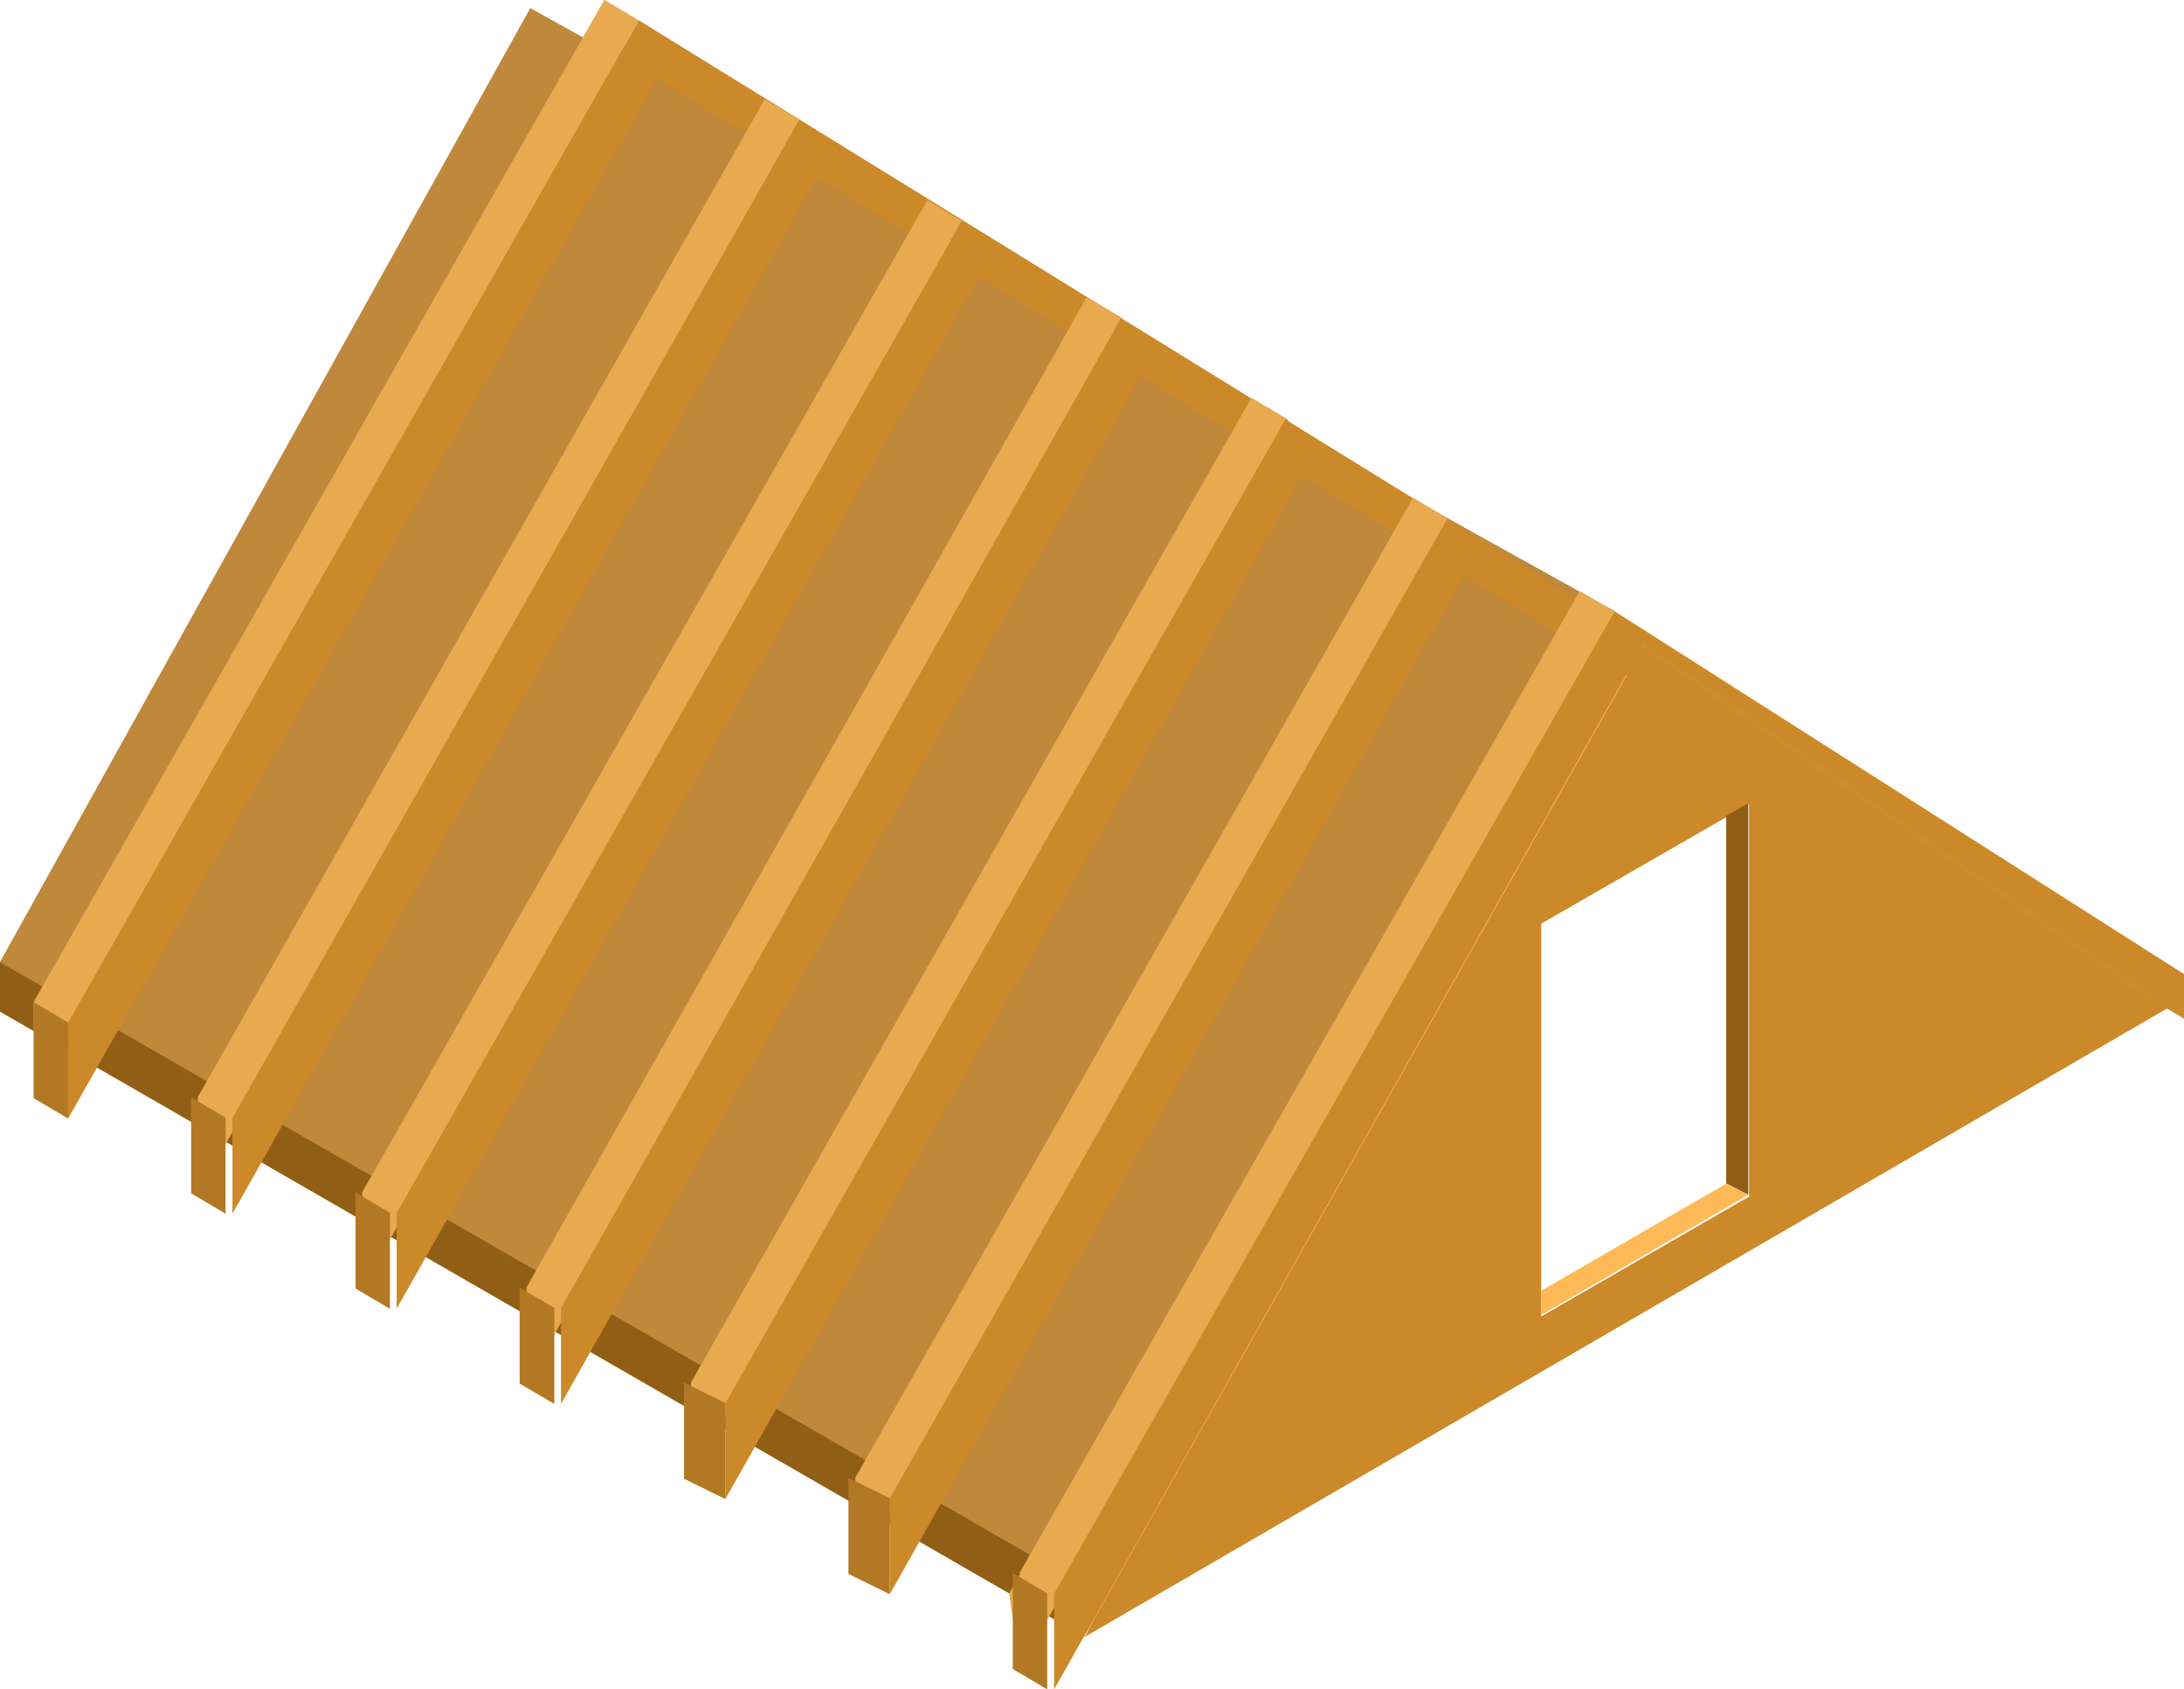 <?xml version="1.0" encoding="UTF-8"?> <svg xmlns="http://www.w3.org/2000/svg" viewBox="0 0 94.6 73.16"> <title>Ресурс 23</title> <g id="Слой_2" data-name="Слой 2"> <g id="Layer"> <path d="M69.15,26.9l-1,2.05L48.89,67.07,47,70.88,94.15,43.51ZM66.76,40l9-5.18v17l-9,5.19Z" style="fill:#cc8929"></path> <polygon points="69.93 26.46 22.97 8.76 0 41.66 0 43.81 46.97 70.88 70.75 28.74 94.15 43.52 94.15 41.9 69.93 26.46" style="fill:#ffb957"></polygon> <polygon points="69.93 26.46 46.6 68.47 0 41.66 22.97 0.35 69.93 26.46" style="fill:#bf883a"></polygon> <polygon points="0 41.66 0 43.81 46.97 70.88 46.6 68.47 0 41.66" style="fill:#915e16"></polygon> <polygon points="75.73 34.78 75.73 51.74 75.61 51.68 74.77 51.25 74.77 35.33 75.73 34.78" style="fill:#915e16"></polygon> <polygon points="75.73 51.74 74.77 51.26 66.77 55.89 66.77 56.94 75.73 51.74" style="fill:#ffb957"></polygon> <polygon points="27 2.27 1.46 47.56 1.46 43.4 26.18 0 27 2.27" style="fill:#e8a94f"></polygon> <polygon points="94.6 42.19 94.6 44.11 28.46 3.41 2.95 48.44 2.95 44.28 27.67 0.88 94.6 42.19" style="fill:#cc8929"></polygon> <polygon points="26.18 0 27.67 0.88 2.95 44.28 1.46 43.4 26.18 0" style="fill:#e8a94f"></polygon> <polygon points="2.95 44.28 2.95 48.44 1.46 47.56 1.46 43.4 2.95 44.28" style="fill:#b37824"></polygon> <polygon points="34.12 6.39 8.57 51.68 8.57 47.52 33.13 4.3 34.12 6.39" style="fill:#e8a94f"></polygon> <polygon points="35.61 7.27 10.07 52.56 10.07 48.4 34.62 5.18 35.61 7.27" style="fill:#cc8929"></polygon> <polygon points="33.13 4.3 34.62 5.18 10.07 48.4 8.57 47.52 33.13 4.3" style="fill:#e8a94f"></polygon> <polygon points="9.77 48.4 9.77 52.56 8.28 51.68 8.28 47.52 9.77 48.4" style="fill:#b37824"></polygon> <line x1="35.54" y1="7.38" x2="35.61" y2="7.27" style="fill:#cc8929"></line> <polygon points="41.23 10.51 15.69 55.8 15.69 51.64 40.17 8.68 41.23 10.51" style="fill:#e8a94f"></polygon> <polygon points="42.73 11.39 17.18 56.68 17.18 52.52 41.66 9.56 42.73 11.39" style="fill:#cc8929"></polygon> <polygon points="40.17 8.68 41.66 9.56 17.18 52.52 15.69 51.64 40.17 8.68" style="fill:#e8a94f"></polygon> <polygon points="16.89 52.52 16.89 56.68 15.4 55.8 15.4 51.64 16.89 52.52" style="fill:#b37824"></polygon> <line x1="42.66" y1="11.5" x2="42.73" y2="11.39" style="fill:#cc8929"></line> <polygon points="48.35 14.63 22.81 59.92 22.81 55.76 47.08 12.87 48.35 14.63" style="fill:#e8a94f"></polygon> <polygon points="49.84 15.51 24.3 60.8 24.3 56.64 48.57 13.75 49.84 15.51" style="fill:#cc8929"></polygon> <polygon points="47.08 12.87 48.57 13.75 24.3 56.64 22.81 55.76 47.08 12.87" style="fill:#e8a94f"></polygon> <polygon points="24.01 56.64 24.01 60.8 22.51 59.92 22.51 55.76 24.01 56.64" style="fill:#b37824"></polygon> <line x1="49.78" y1="15.62" x2="49.84" y2="15.51" style="fill:#cc8929"></line> <polygon points="55.47 18.75 29.93 64.04 29.93 59.88 54.21 17.23 55.47 18.75" style="fill:#e8a94f"></polygon> <polygon points="56.96 19.63 31.42 64.92 31.42 60.76 55.7 18.11 56.96 19.63" style="fill:#cc8929"></polygon> <polygon points="54.21 17.23 55.7 18.11 31.42 60.76 29.93 59.88 54.21 17.23" style="fill:#e8a94f"></polygon> <polygon points="31.42 60.76 31.42 64.92 29.63 64.04 29.63 59.88 31.42 60.76" style="fill:#b37824"></polygon> <line x1="56.9" y1="19.74" x2="56.96" y2="19.63" style="fill:#cc8929"></line> <polygon points="62.59 22.87 37.05 68.16 37.05 64 61.21 21.56 62.59 22.87" style="fill:#e8a94f"></polygon> <polygon points="64.08 23.75 38.54 69.04 38.54 64.88 62.7 22.44 64.08 23.75" style="fill:#cc8929"></polygon> <polygon points="61.21 21.56 62.7 22.44 38.54 64.88 37.05 64 61.21 21.56" style="fill:#e8a94f"></polygon> <polygon points="38.54 64.88 38.54 69.04 36.75 68.16 36.75 64 38.54 64.88" style="fill:#b37824"></polygon> <line x1="64.02" y1="23.86" x2="64.08" y2="23.75" style="fill:#cc8929"></line> <polygon points="93.11 41.31 93.11 43.23 69.71 26.99 44.16 72.28 43.71 69 68.43 25.6 93.11 41.31" style="fill:#e8a94f"></polygon> <polygon points="94.6 42.19 94.6 44.11 71.2 27.87 45.66 73.16 45.66 69 69.93 26.48 94.6 42.19" style="fill:#cc8929"></polygon> <polygon points="68.43 25.6 69.93 26.48 45.66 69 44.16 68.12 68.43 25.6" style="fill:#e8a94f"></polygon> <polygon points="45.36 69 45.36 73.16 43.87 72.28 43.87 68.12 45.36 69" style="fill:#b37824"></polygon> <polygon points="94.6 44.11 93.11 43.23 71.14 27.98 71.2 27.87 94.6 44.11" style="fill:#cc8929"></polygon> </g> </g> </svg> 